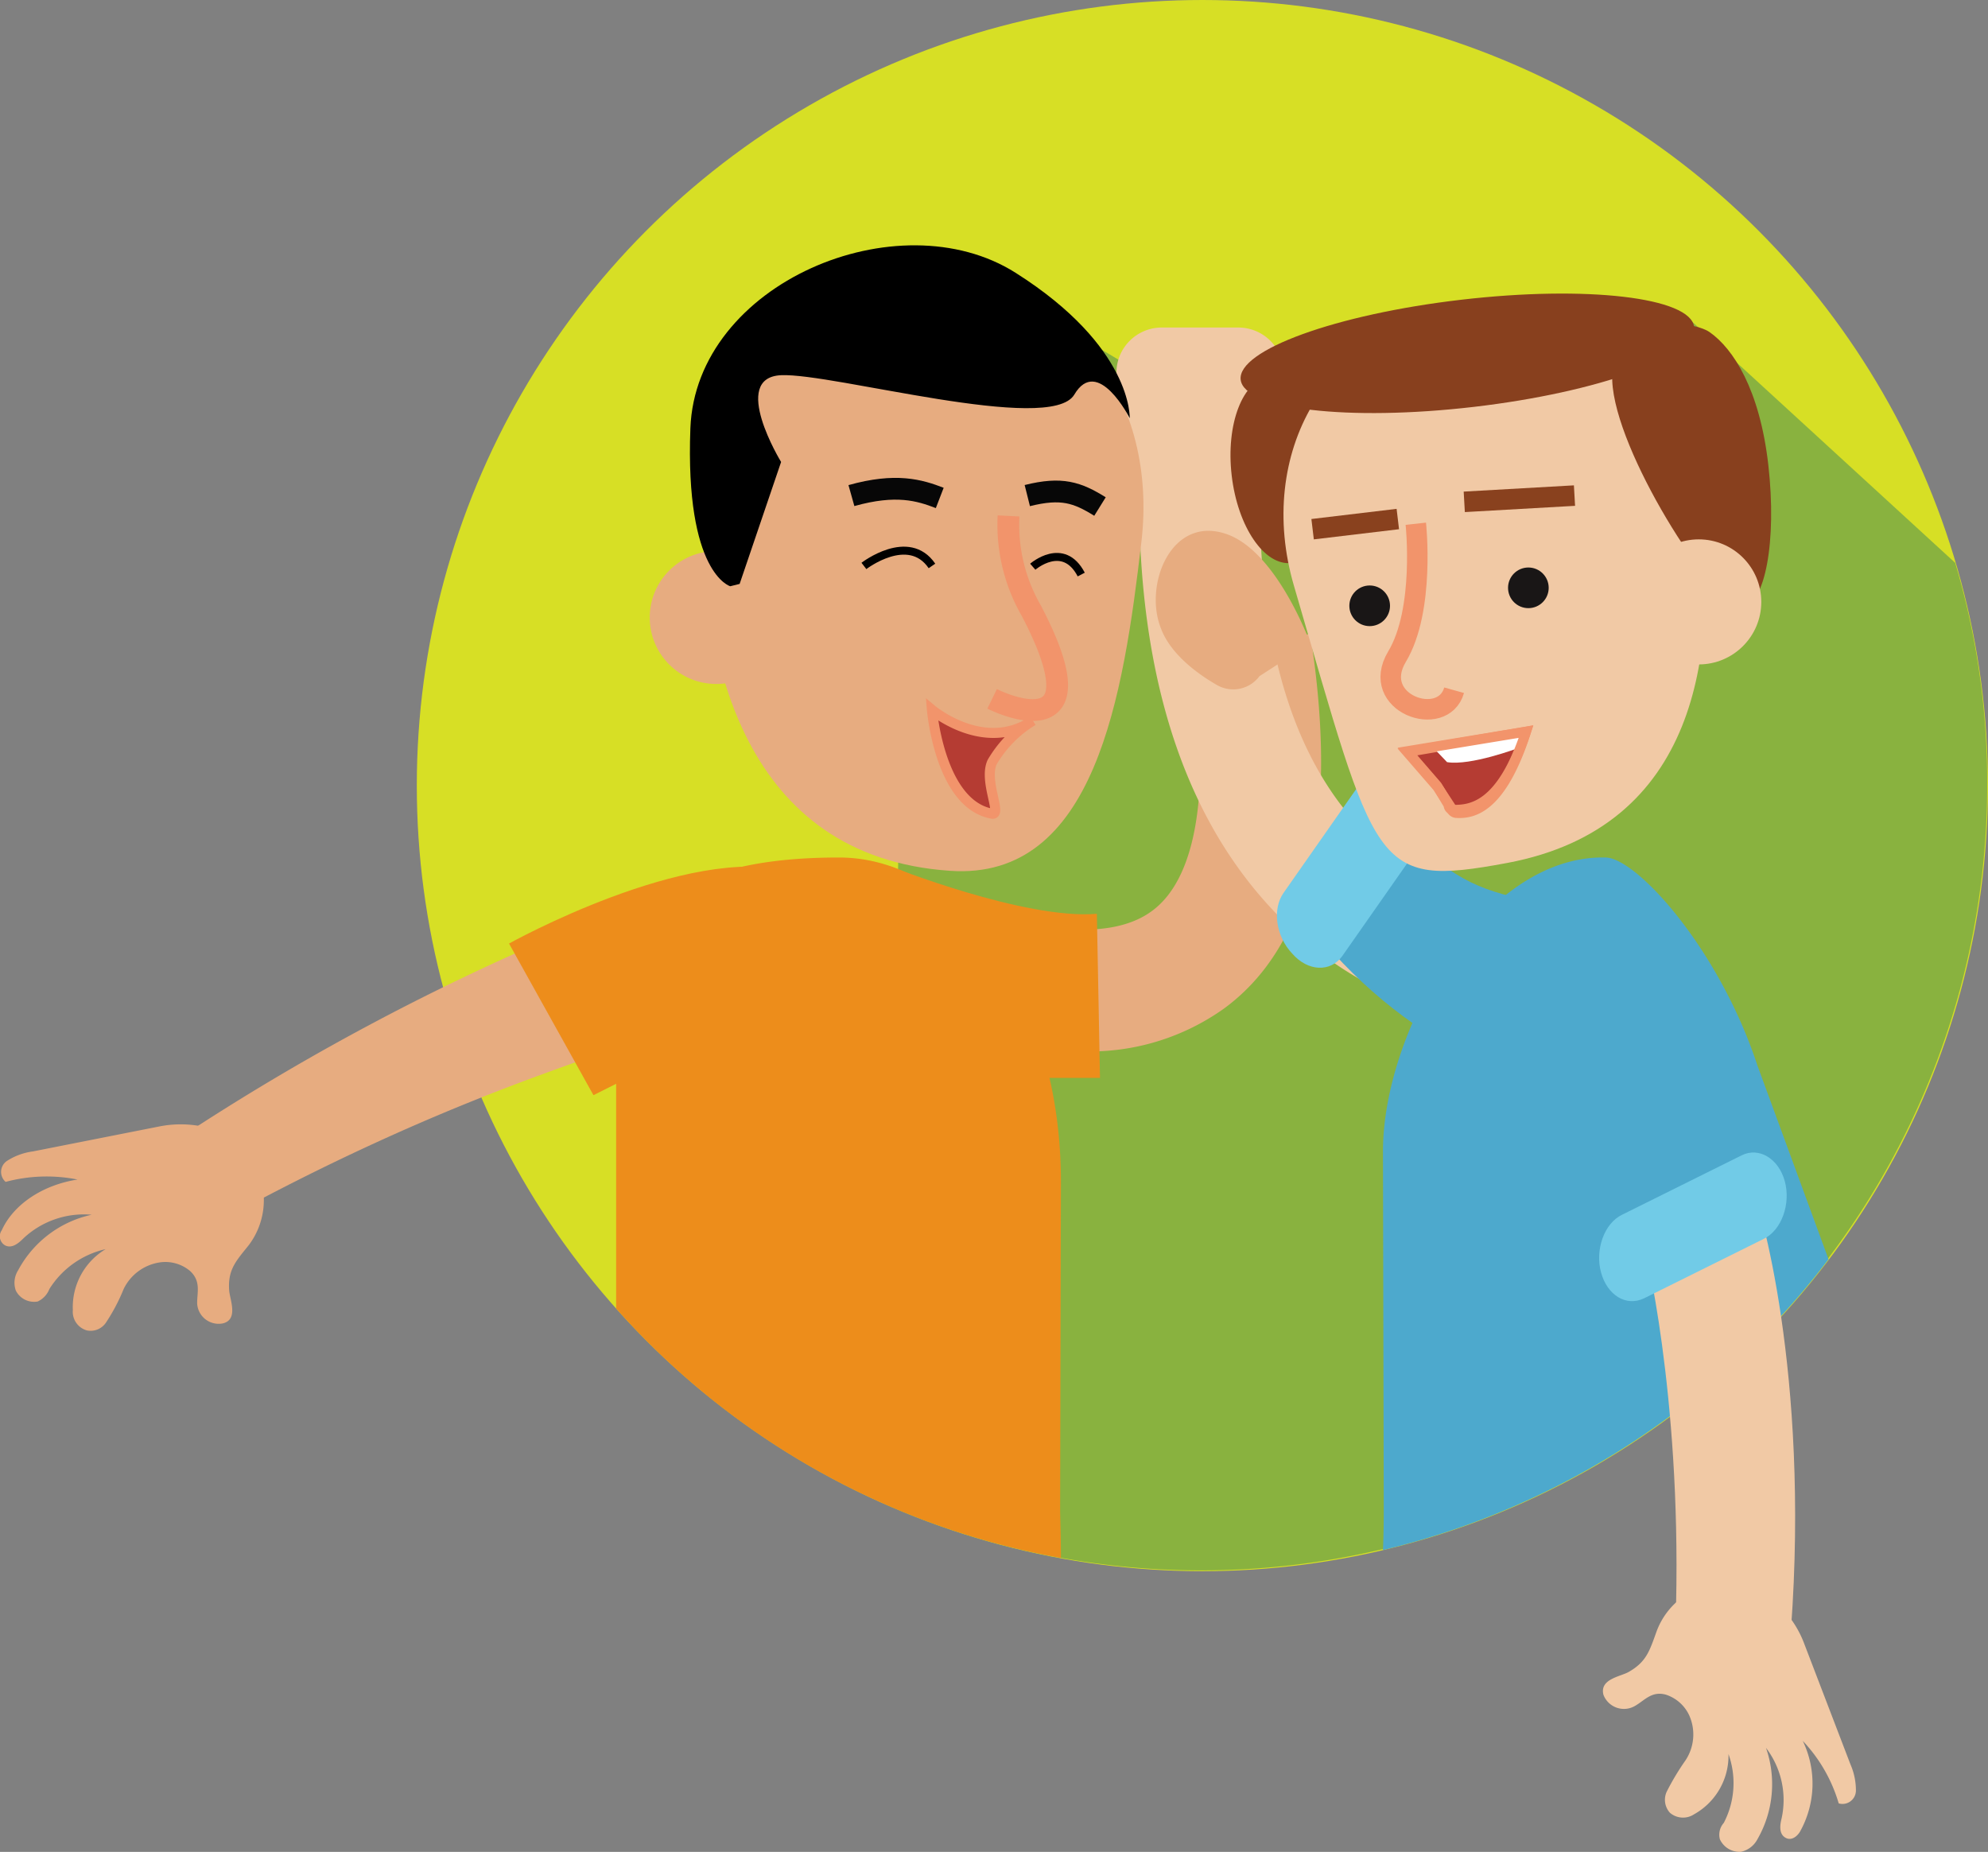 <svg xmlns="http://www.w3.org/2000/svg" viewBox="0 0 187 174.198"><rect x="0" y="0" width="187" height="174.198" fill="#808080" stroke="none"/><defs><style>.a{fill:#d7df25;}.b{fill:#89b23f;}.c{fill:#e7ac80;}.d{fill:#f1c9a5;}.e{fill:#4da9cd;}.f{fill:#71cbe7;}.g{fill:#88401e;}.h{fill:#191616;}.i,.j,.l,.m,.o,.q{fill:none;}.i{stroke:#89411e;}.i,.j,.l,.m,.n,.o,.q{stroke-miterlimit:10;}.i,.j{stroke-width:1.929px;}.j,.l,.n,.q{stroke:#f2946b;}.k{fill:#ed8d1b;}.l,.m{stroke-width:2.048px;}.m{stroke:#070707;}.n{fill:#b53c33;stroke-width:0.944px;}.o{stroke:#000;stroke-width:0.75px;}.p{fill:#fff;}.q{stroke-width:0.932px;}</style></defs><g transform="translate(0.12)"><circle class="a" cx="73.897" cy="73.897" r="73.897" transform="translate(39.086)"/><path class="b" d="M188.226,39.676l-7.794,31.471L125.873,38.5,114.4,90.853l-1.1,60.882A73.944,73.944,0,0,0,216.829,84.015a72.423,72.423,0,0,0-3.015-20.882Z" transform="translate(-30.023 -10.191)"/><g transform="translate(84.159 59.632)"><path class="c" d="M132.147,120.365c-8.6,0-16.4-3.676-17.647-4.265l5-10.221-2.5,5.074,2.5-5.147c3.309,1.618,13.824,5.294,19.118,1.324,4.265-3.162,5.588-11.765,3.6-24.265l11.25-1.765c2.721,17.426,0,29.265-8.088,35.221A21.748,21.748,0,0,1,132.147,120.365Z" transform="translate(-114.5 -81.1)"/></g><g transform="translate(107.03 38.75)"><path class="d" d="M181.778,110.641A34.922,34.922,0,0,1,158.1,99.465C148.542,89.244,144.425,73.509,145.9,52.7l11.324.809c-1.25,17.574,1.838,30.441,9.118,38.235A23.56,23.56,0,0,0,181.7,99.318v11.324Z" transform="translate(-145.605 -52.7)"/></g><path class="d" d="M152.038,58.591H149.1a6.4,6.4,0,0,1-6.4-6.4V46.165a4.268,4.268,0,0,1,4.265-4.265h7.206a4.268,4.268,0,0,1,4.265,4.265v6.029A6.5,6.5,0,0,1,152.038,58.591Z" transform="translate(-37.806 -11.091)"/><path class="e" d="M176.482,105.7c3.9,4.706,6.985,6.029,11.838,6.985,1.985.368,5.515,3.676,6.544,5.882l5.368,11.618c-10.809,1.912-23.015-3.456-32.132-14.559Z" transform="translate(-44.529 -27.98)"/><path class="f" d="M169.385,116.061l7.206-10.294c1.1-1.544.735-4.118-.809-5.735h0c-1.544-1.618-3.676-1.765-4.706-.221l-7.206,10.294c-1.1,1.544-.735,4.118.809,5.735h0C166.15,117.532,168.283,117.606,169.385,116.061Z" transform="translate(-43.241 -26.135)"/><path class="e" d="M218.712,147.493l-6.691-18.235c-3.6-10.956-11.324-19.485-14.265-19.559-11.471-.294-20.956,16.176-20.956,27.647l.074,33.676c0,.515,0,2.059-.074,3.824A74.274,74.274,0,0,0,218.712,147.493Z" transform="translate(-46.832 -29.037)"/><ellipse class="g" cx="4.632" cy="8.824" rx="4.632" ry="8.824" transform="translate(114.717 35.963) rotate(-6.644)"/><path class="d" d="M165.049,65.545c7.794,26.691,7.426,28.456,20.073,26.1,18.015-3.382,19.706-19.926,18.235-32.721s-9.632-20.662-22.5-19.191C168.063,41.207,161.446,53.193,165.049,65.545Z" transform="translate(-43.463 -10.472)"/><ellipse class="g" cx="21.471" cy="5.074" rx="21.471" ry="5.074" transform="translate(115.996 30.68) rotate(-6.644)"/><path class="g" d="M206.18,47.437c.809,7.132,9.926,20.956,12.132,20.662,2.206-.221,3.309-6.25,2.5-13.382S217.5,43.76,215.3,42.216C213.533,40.966,205.371,40.3,206.18,47.437Z" transform="translate(-54.594 -10.966)"/><circle class="h" cx="1.912" cy="1.912" r="1.912" transform="translate(141.733 53.382)"/><circle class="h" cx="1.912" cy="1.912" r="1.912" transform="translate(126.806 55.073)"/><circle class="d" cx="5.882" cy="5.882" r="5.882" transform="translate(153.791 50.735)"/><g transform="translate(150.657 148.868)"><path class="d" d="M208,214.034c.882-.515,1.544-1.4,2.868-1.029a3.667,3.667,0,0,1,2.206,1.985,4.4,4.4,0,0,1-.368,4.191,23.949,23.949,0,0,0-1.765,2.941,1.825,1.825,0,0,0,.294,1.985,1.89,1.89,0,0,0,2.279.147,6.314,6.314,0,0,0,3.235-5.662,8.1,8.1,0,0,1-.441,6.471,1.671,1.671,0,0,0-.368,1.544,2.032,2.032,0,0,0,1.985,1.176,2.3,2.3,0,0,0,1.544-1.176,10.4,10.4,0,0,0,.809-8.6,8.086,8.086,0,0,1,1.471,6.618c-.147.588-.294,1.471.368,1.838.515.294,1.029-.074,1.324-.515a9.257,9.257,0,0,0,.294-8.6,14.463,14.463,0,0,1,3.382,5.882,1.264,1.264,0,0,0,1.618-1.176,6.1,6.1,0,0,0-.515-2.5l-4.338-11.324a9.737,9.737,0,0,0-2.132-3.382,6.974,6.974,0,0,0-11.765,2.206c-.662,1.838-.956,2.868-2.647,3.824-.809.441-2.721.662-2.353,2.132A2.063,2.063,0,0,0,208,214.034Z" transform="translate(-204.937 -202.461)"/></g><g transform="translate(154.453 111.838)"><path class="d" d="M213.188,191.144c.441-19.926-2.941-33.75-3.088-33.971l10.221-5.074c.662,1.029,5.441,17.279,3.676,41.4Z" transform="translate(-210.1 -152.1)"/></g><path class="e" d="M204.3,146.768c-1.176-6.029-3.309-8.676-7.059-11.765-1.544-1.25-3.088-5.882-2.941-8.309l.809-12.794c10.368,3.456,18.6,14.044,21.324,28.088Z" transform="translate(-51.461 -30.15)"/><path class="f" d="M217.87,147.7l-11.25,5.588c-1.691.809-2.574,3.309-1.985,5.441h0c.588,2.132,2.353,3.235,4.044,2.426l11.25-5.588c1.691-.809,2.574-3.309,1.985-5.441h0C221.326,148,219.487,146.9,217.87,147.7Z" transform="translate(-54.152 -39.028)"/><line class="i" x1="10.368" y2="0.588" transform="translate(137.615 46.618)"/><line class="i" y1="0.956" x2="8.015" transform="translate(123.35 48.823)"/><path class="j" d="M180.151,67s.882,8.088-1.765,12.5,4.338,6.838,5.368,3.162" transform="translate(-47.094 -17.735)"/><path class="k" d="M99.656,109.7c-11.471,0-20.956,3.088-20.956,14.632v27.794a73.3,73.3,0,0,0,41.838,23.456c0-1.985-.074-4.044-.074-4.559l.074-30.662C120.612,123.229,111.2,109.7,99.656,109.7Z" transform="translate(-20.864 -29.038)"/><path class="k" d="M113.7,110.8s12.721,5.074,19.485,4.485l.294,15.441H122.45Z" transform="translate(-30.129 -29.33)"/><path class="c" d="M131.05,60.485c-1.691,14.485-4.338,31.912-18.015,30.956C93.624,90.118,89.8,71.515,89.8,58.279S97.447,36,111.123,36,132.594,47.324,131.05,60.485Z" transform="translate(-23.803 -9.529)"/><circle class="c" cx="6.25" cy="6.25" r="6.25" transform="translate(60.997 51.838)"/><path class="l" d="M128.344,66a16.2,16.2,0,0,0,2.132,8.9c6.1,11.618-.809,9.706-3.676,8.309" transform="translate(-33.597 -17.471)"/><g transform="translate(-0.12 105.762)"><path class="c" d="M18.424,160.648c0-1.029.368-2.059-.662-3.015a3.608,3.608,0,0,0-2.868-.809,4.522,4.522,0,0,0-3.382,2.5,17.694,17.694,0,0,1-1.618,3.088,1.738,1.738,0,0,1-1.838.809,1.818,1.818,0,0,1-1.324-1.912,6.351,6.351,0,0,1,3.088-5.735,8.441,8.441,0,0,0-5.294,3.75,2.144,2.144,0,0,1-1.1,1.176,1.923,1.923,0,0,1-2.059-1.029,2.194,2.194,0,0,1,.221-1.912A10.323,10.323,0,0,1,8.5,152.339a8.307,8.307,0,0,0-6.4,2.206c-.441.441-1.1,1.029-1.765.662a.981.981,0,0,1-.294-1.4c1.1-2.426,3.824-4.265,7.132-4.779a14.887,14.887,0,0,0-6.765.221,1.245,1.245,0,0,1,.147-1.985,5.952,5.952,0,0,1,2.426-.882l11.912-2.353a10.3,10.3,0,0,1,3.971,0,7.037,7.037,0,0,1,4.412,11.176c-1.176,1.471-1.985,2.279-1.838,4.265.074.882.882,2.721-.588,3.088A2.023,2.023,0,0,1,18.424,160.648Z" transform="translate(0.12 -143.836)"/></g><g transform="translate(16.953 87.941)"><path class="c" d="M23.1,138.571A224.5,224.5,0,0,1,58.468,119.6l5.147,10.515c-.735,1.029-15.735,4.559-38.6,17.353Z" transform="translate(-23.1 -119.6)"/></g><path class="k" d="M65,118.1l7.941,14.265,15.515-7.794s12.574-10.588,3.015-13.235S65,118.1,65,118.1Z" transform="translate(-17.238 -29.346)"/><path class="m" d="M108.8,63.169c4.191-1.176,6.4-.515,8.309.221" transform="translate(-28.832 -16.551)"/><path class="m" d="M131.3,63.261c3.235-.809,4.706-.294,6.838,1.029" transform="translate(-34.788 -16.643)"/><path d="M92.817,63.234l3.9-11.471s-4.853-7.941,0-8.162,25.294,5.588,27.573,1.838c2.206-3.75,5.221,2.206,5.221,2.206s.294-6.691-10.735-13.676S88.7,34.925,88.184,48.6s3.75,14.853,3.75,14.853Z" transform="translate(-23.364 -8.308)"/><path class="n" d="M128.585,91.829C124.026,94.918,119.1,90.8,119.1,90.8s.735,8.9,5.662,9.779c.956.147-.809-3.088,0-4.853A11.23,11.23,0,0,1,128.585,91.829Z" transform="translate(-31.558 -24.035)"/><path class="o" d="M110.4,71.882s4.191-3.235,6.4,0" transform="translate(-29.256 -18.647)"/><path class="o" d="M132,72.168s2.868-2.5,4.559.735" transform="translate(-34.973 -18.859)"/><path class="n" d="M179.9,95.512,191.076,93.6c-2.353,7.353-5.074,7.721-6.544,7.647a.552.552,0,0,1-.515-.515l-1.25-1.912Z" transform="translate(-47.653 -24.777)"/><path class="p" d="M191.109,95.144s-4.485,1.691-6.691,1.324L182.8,94.776l9.118-1.176Z" transform="translate(-48.42 -24.777)"/><path class="q" d="M179.9,95.438,191.076,93.6c-2.353,7.206-5.294,7.353-6.838,7.353a.424.424,0,0,1-.441-.441l-1.1-1.838Z" transform="translate(-47.653 -24.777)"/><path class="c" d="M162.268,78.49s-3.235-8.971-8.162-10.368c-5-1.471-7.5,4.926-5.882,8.971.882,2.353,3.309,4.191,5.221,5.294a3.071,3.071,0,0,0,4.044-.809Z" transform="translate(-39.138 -17.975)"/></g></svg>
